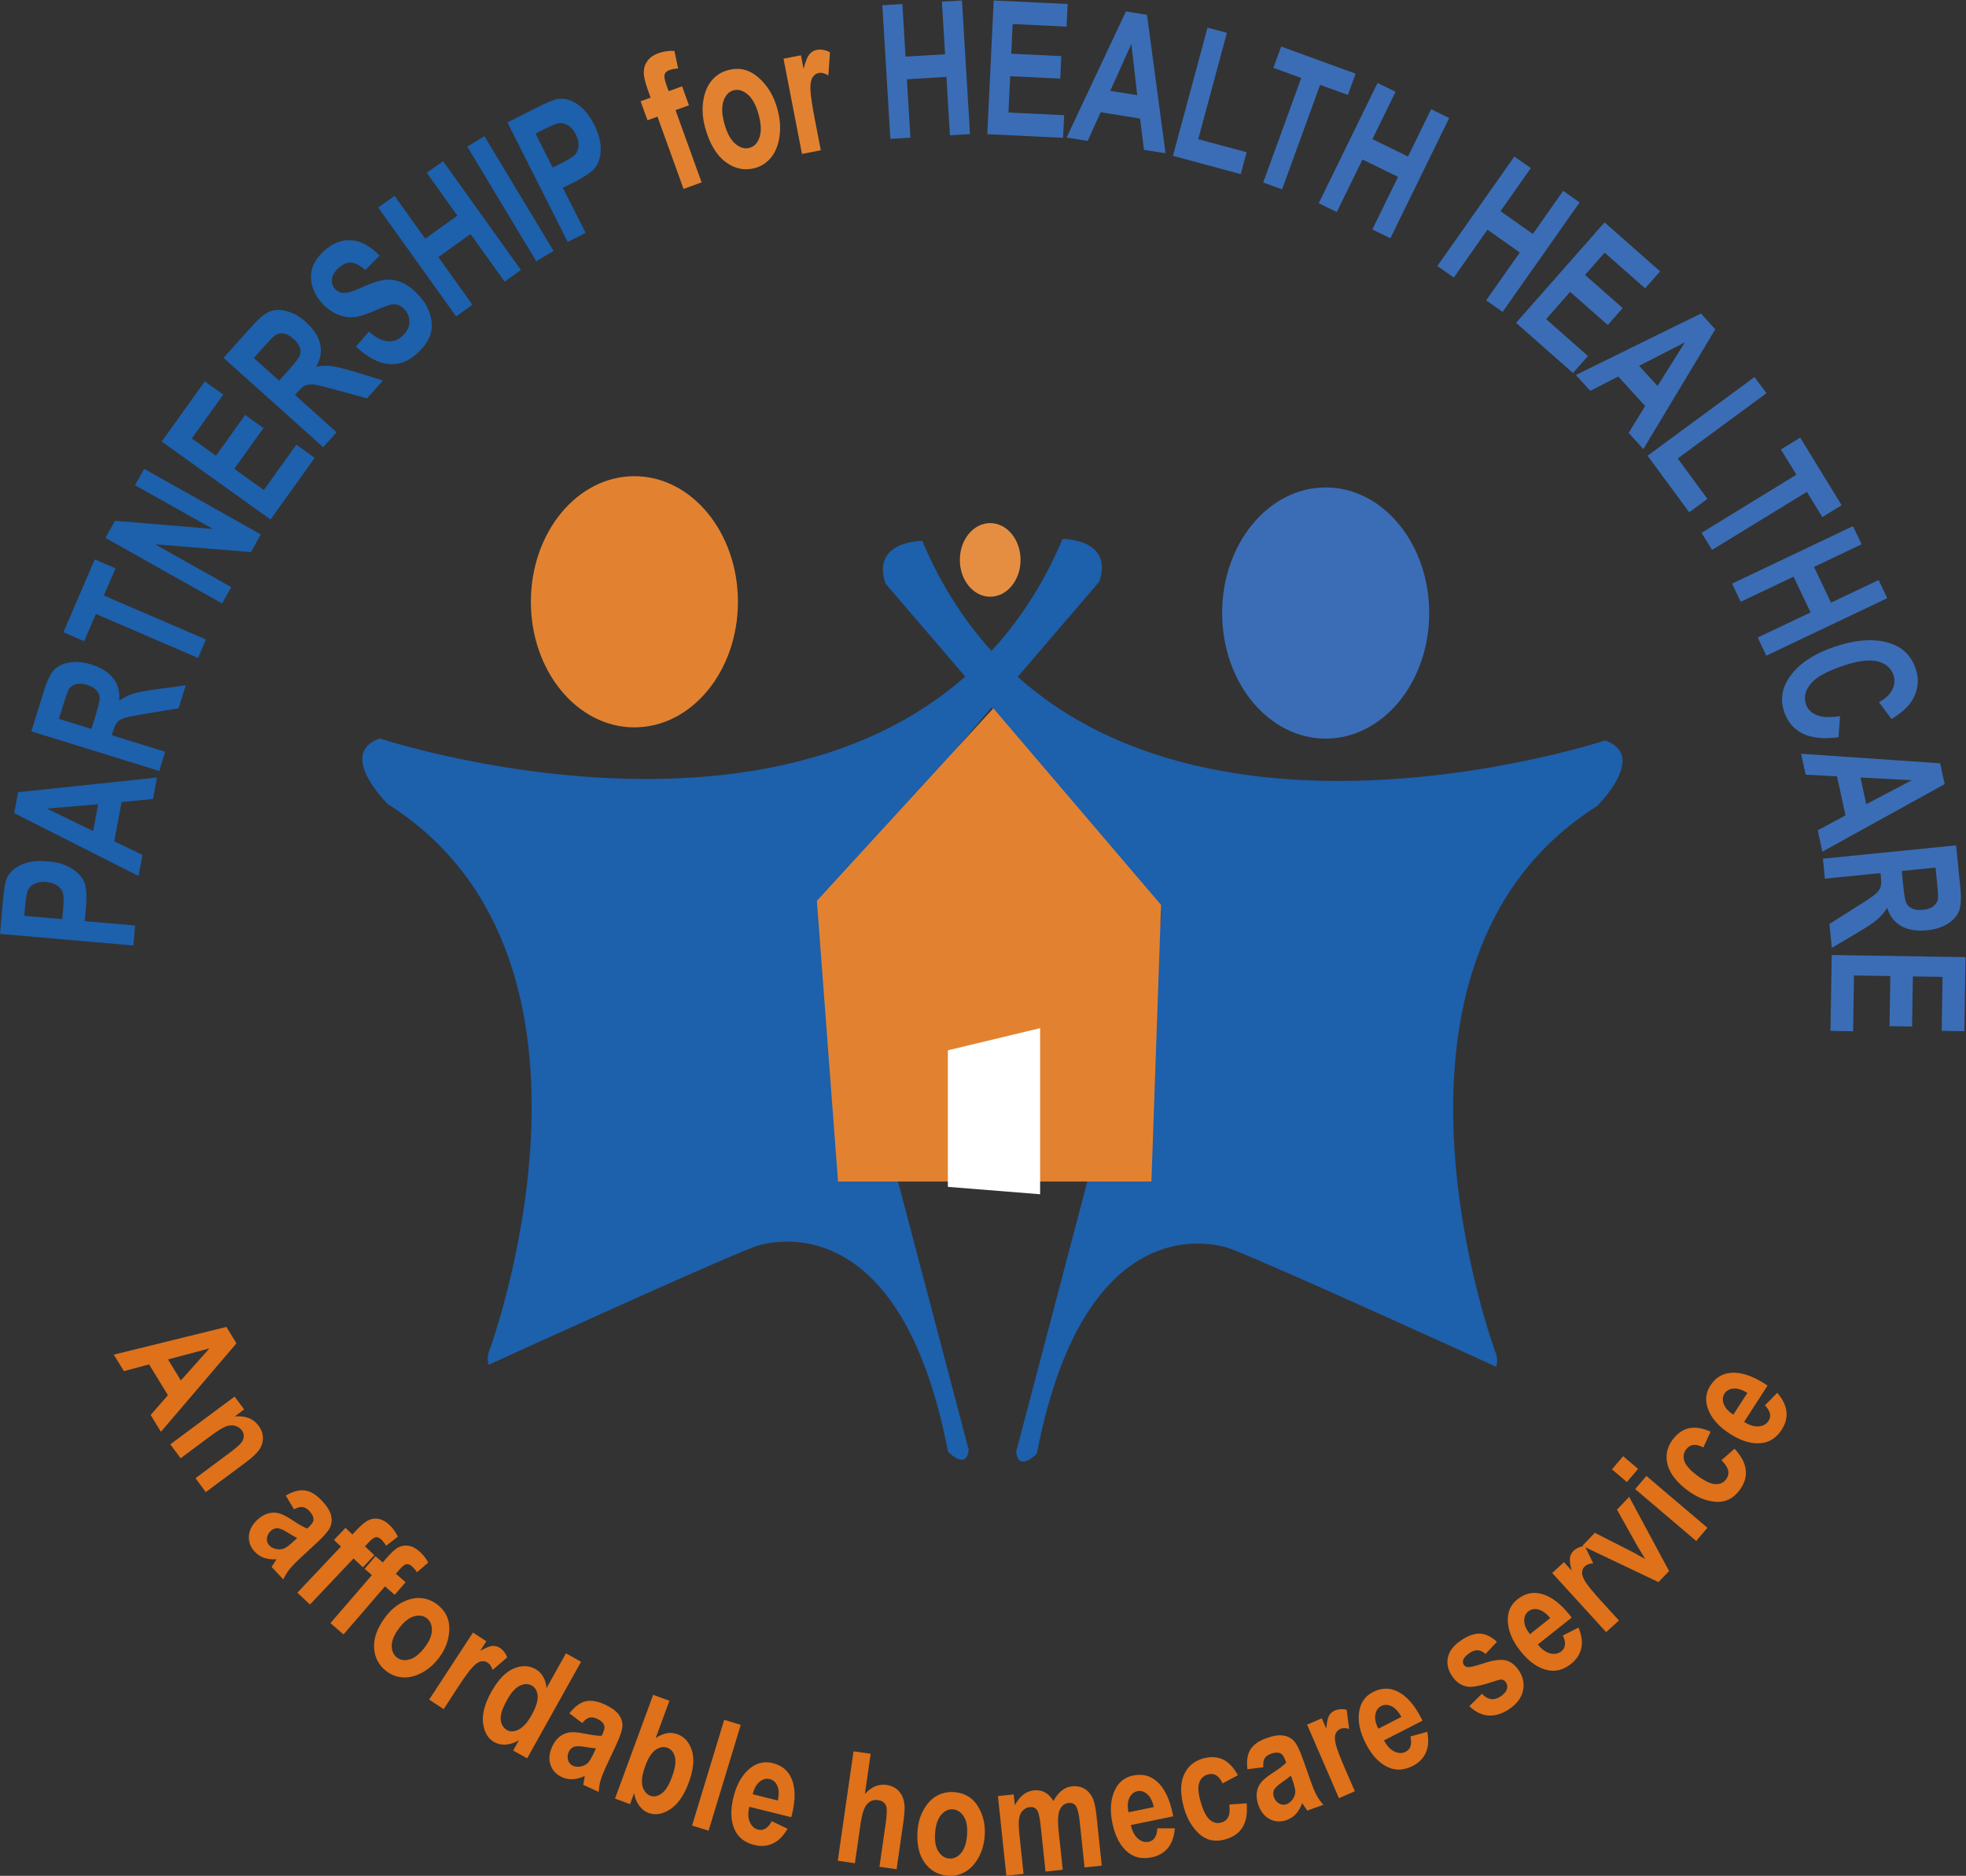 <svg xmlns:inkscape="http://www.inkscape.org/namespaces/inkscape" xmlns:sodipodi="http://sodipodi.sourceforge.net/DTD/sodipodi-0.dtd" xmlns="http://www.w3.org/2000/svg" xmlns:svg="http://www.w3.org/2000/svg" id="svg2" width="466.213" height="444.733" viewBox="0 0 466.213 444.733" sodipodi:docname="Part4Health logo (3).eps"><rect x="0" y="0" width="466.213" height="444.733" fill="#333333" stroke="none"/><defs id="defs6"></defs><g id="g8" inkscape:groupmode="layer" inkscape:label="ink_ext_XXXXXX" transform="matrix(1.333,0,0,-1.333,0,444.733)"><g id="g10" transform="scale(0.1)"><path d="m 1575.25,2298.32 c 0,0 474.72,-551.88 489.2,-579.69 14.49,-27.83 -105.72,-456.12 -105.72,-456.12 L 2661.5,927.738 c 0,0 -259.85,696.982 179.34,974.742 0,0 92.31,90.15 14.39,116.95 0,0 -933.51,-309.78 -1214.58,354.92 0,0 -91.14,0.56 -65.4,-76.03" style="fill:#1d60ac;fill-opacity:1;fill-rule:nonzero;stroke:none" id="path12"></path><path d="m 1807.69,754.309 138.8,526.671 692.52,-328.25 c 0,0 32.22,-16.23 22.6,-47.261 0,0 -393.25,179.611 -472.38,209.791 0,0 -255.23,101.09 -344.72,-364.459 0,0 -32.91,-33.942 -36.82,3.508" style="fill:#1d60ac;fill-opacity:1;fill-rule:nonzero;stroke:none" id="path14"></path><path d="m 1312.75,2266.03 c 0,-123.38 -82.45,-223.38 -184.18,-223.38 -101.73,0 -184.156,100 -184.156,223.38 0,123.33 82.426,223.35 184.156,223.35 101.73,0 184.18,-100.02 184.18,-223.35" style="fill:#e28230;fill-opacity:1;fill-rule:nonzero;stroke:none" id="path16"></path><path d="m 2542.52,2246.05 c 0,-123.36 -82.44,-223.39 -184.2,-223.39 -101.71,0 -184.17,100.03 -184.17,223.39 0,123.33 82.46,223.35 184.17,223.35 101.76,0 184.2,-100.02 184.2,-223.35" style="fill:#3a6db6;fill-opacity:1;fill-rule:nonzero;stroke:none" id="path18"></path><path d="m 1955.67,2301.82 c 0,0 -474.67,-551.89 -489.15,-579.7 -14.48,-27.82 105.72,-456.11 105.72,-456.11 L 869.473,931.262 c 0,0 259.837,696.958 -179.325,974.718 0,0 -92.367,90.18 -14.375,116.97 0,0 933.467,-309.8 1214.547,354.92 0,0 91.16,0.55 65.35,-76.05" style="fill:#1d60ac;fill-opacity:1;fill-rule:nonzero;stroke:none" id="path20"></path><path d="M 1723.3,757.84 1584.49,1284.47 891.945,956.219 c 0,0 -32.207,-16.199 -22.57,-47.258 0,0 393.235,179.649 472.365,209.789 0,0 255.25,101.12 344.73,-364.441 0,0 32.9,-33.95 36.83,3.531" style="fill:#1d60ac;fill-opacity:1;fill-rule:nonzero;stroke:none" id="path22"></path><path d="m 1815.55,2340.47 c 0,-36.17 -24.19,-65.46 -54,-65.46 -29.83,0 -54,29.29 -54,65.46 0,36.19 24.17,65.49 54,65.49 29.81,0 54,-29.3 54,-65.49" style="fill:#e58e42;fill-opacity:1;fill-rule:nonzero;stroke:none" id="path24"></path><path d="m 1490.84,1234.87 -37.63,499.26 313.92,342.44 298.4,-349.75 -17.21,-491.95 h -557.48" style="fill:#e28230;fill-opacity:1;fill-rule:nonzero;stroke:none" id="path26"></path><path d="m 1686.22,1225.41 v 242.88 l 164.13,39.4 v -295.41" style="fill:#ffffff;fill-opacity:1;fill-rule:nonzero;stroke:none" id="path28"></path><path d="m 43.242,1707.44 67.453,-5.87 1.754,19.73 c 1.172,13.27 0.903,22.38 -0.73,27.33 -1.629,4.96 -5.008,9.18 -10.078,12.72 -5.11,3.51 -11.543,5.6 -19.336,6.26 -7.879,0.67 -14.668,-0.3 -20.359,-2.96 -5.684,-2.68 -9.621,-6.24 -11.855,-10.72 -2.238,-4.46 -4.035,-14.16 -5.344,-29.11 z M 237.219,1654.65 0,1675.35 l 5.012,57.36 c 1.863,21.37 4.199,35.25 7.066,41.62 4.582,10.17 13.137,18.13 25.727,23.92 12.578,5.78 28.27,7.84 47.145,6.2 17.18,-1.52 31.313,-5.72 42.367,-12.61 11.102,-6.9 18.582,-14.95 22.5,-24.18 3.907,-9.24 4.93,-24.62 3.055,-46.22 l -2.012,-23.38 89.473,-7.81 -3.113,-35.6" style="fill:#1d60ac;fill-opacity:1;fill-rule:nonzero;stroke:none" id="path30"></path><path d="m 174.617,1905.99 -91.344,-7.81 82.372,-39.9 z m 104.746,47.45 -7.195,-38.19 -55.82,-5.32 -13.114,-69.85 50.282,-24.36 -7.024,-37.43 -221.277,111.78 6.973,37.34 247.175,26.03" style="fill:#1d60ac;fill-opacity:1;fill-rule:nonzero;stroke:none" id="path32"></path><path d="m 162.57,2039.88 7.871,25.4 c 4.801,15.52 7.118,25.62 6.922,30.31 -0.222,4.72 -2.168,9.07 -5.91,13.15 -3.738,4.03 -9.375,7.21 -16.93,9.52 -7.238,2.27 -13.449,2.74 -18.656,1.46 -5.222,-1.26 -9.344,-3.89 -12.422,-7.9 -2.097,-2.84 -5.523,-11.92 -10.293,-27.27 l -8.308,-26.78 z m 120.692,-74.75 -227.481,70.4 22.324,72.09 c 5.703,18.43 11.828,30.96 18.359,37.58 6.531,6.64 15.644,10.94 27.273,12.91 11.664,1.97 24.543,0.75 38.633,-3.63 17.777,-5.49 30.871,-13.81 39.348,-24.93 8.457,-11.12 11.855,-24.25 10.234,-39.4 8.067,5.56 16.301,9.64 24.66,12.32 8.348,2.68 22.711,5.34 43.082,8.16 l 50.727,6.84 -12.629,-40.85 -57.188,-9.45 c -20.644,-3.39 -33.718,-5.98 -39.207,-7.76 -5.492,-1.82 -9.652,-4.27 -12.433,-7.29 -2.82,-3.03 -5.438,-8.51 -7.918,-16.42 l -2.188,-7.04 94.981,-29.4 -10.578,-34.13" style="fill:#1d60ac;fill-opacity:1;fill-rule:nonzero;stroke:none" id="path34"></path><path d="m 352.363,2166.15 -181.738,78.19 -20.84,-48.44 -37.004,15.92 55.754,129.55 37.031,-15.92 -20.828,-48.28 181.739,-78.21 -14.114,-32.81" style="fill:#1d60ac;fill-opacity:1;fill-rule:nonzero;stroke:none" id="path36"></path><path d="m 395.039,2263.04 -207.578,116.66 17.078,30.38 174.211,-14.57 -138.641,77.9 16.375,29.08 207.539,-116.64 -17.625,-31.42 -170.382,13.78 135.402,-76.09 -16.379,-29.08" style="fill:#1d60ac;fill-opacity:1;fill-rule:nonzero;stroke:none" id="path38"></path><path d="m 481.262,2412.3 -193.567,138.69 76.692,107.08 32.754,-23.48 -55.891,-78.02 42.902,-30.74 51.942,72.52 32.617,-23.38 -51.934,-72.5 52.547,-37.68 57.793,80.69 32.746,-23.44 -78.601,-109.74" style="fill:#1d60ac;fill-opacity:1;fill-rule:nonzero;stroke:none" id="path40"></path><path d="m 496.543,2659.25 17.676,19.77 c 10.859,12.09 17.207,20.32 18.976,24.66 1.817,4.34 1.817,9.14 0.118,14.37 -1.7,5.25 -5.493,10.51 -11.368,15.78 -5.636,5.05 -11.125,8.07 -16.379,9.12 -5.273,1.02 -10.097,0.32 -14.57,-2 -3.105,-1.71 -10.008,-8.52 -20.742,-20.49 l -18.731,-20.86 z m 78.398,-118.33 -177.273,158.94 50.398,56.18 c 12.864,14.37 23.645,23.19 32.364,26.51 8.722,3.28 18.781,3.41 30.168,0.3 11.394,-3.09 22.597,-9.58 33.601,-19.38 13.836,-12.43 22.293,-25.47 25.344,-39.09 3.027,-13.65 0.645,-27.03 -7.18,-40.11 9.668,1.66 18.797,1.97 27.547,0.9 8.703,-1.07 22.895,-4.61 42.512,-10.57 l 49.004,-14.96 -28.543,-31.86 -55.871,15.3 c -20.188,5.54 -33.145,8.67 -38.899,9.33 -5.75,0.62 -10.515,0.16 -14.351,-1.45 -3.789,-1.56 -8.496,-5.45 -14.043,-11.58 l -4.903,-5.5 74.012,-66.37 -23.887,-26.59" style="fill:#1d60ac;fill-opacity:1;fill-rule:nonzero;stroke:none" id="path42"></path><path d="m 633.152,2719.89 23.039,26.71 c 23.223,-20.01 42.989,-22.72 59.27,-8.15 8.055,7.22 12.332,15.23 12.793,23.98 0.476,8.78 -2.348,16.59 -8.527,23.45 -3.582,4.03 -7.45,6.71 -11.602,8.12 -4.141,1.37 -8.652,1.49 -13.613,0.35 -4.922,-1.16 -15.633,-5.26 -32.157,-12.37 -14.726,-6.39 -26.73,-9.75 -35.976,-10.03 -9.262,-0.29 -18.664,1.75 -28.254,6.14 -9.57,4.46 -18.074,10.8 -25.527,19.11 -8.672,9.69 -14.453,20.16 -17.403,31.5 -2.929,11.29 -2.644,22.09 0.86,32.33 3.496,10.25 10.41,20.03 20.769,29.29 15.52,13.93 31.821,20.14 48.84,18.7 17.024,-1.47 33.527,-10.6 49.539,-27.39 l -25.34,-25.52 c -9.687,8.46 -18.191,12.87 -25.461,13.16 -7.285,0.3 -14.519,-2.73 -21.714,-9.22 -7.161,-6.42 -11.243,-13.02 -12.141,-19.79 -0.93,-6.79 0.773,-12.61 5.195,-17.54 4.278,-4.82 9.668,-7.31 16.184,-7.43 6.453,-0.12 17.82,3.51 34.07,10.89 17.227,7.76 30.93,11.95 41.133,12.59 10.207,0.63 20.215,-1.36 30.078,-6.01 9.805,-4.61 19.531,-12.28 29.055,-22.92 13.797,-15.39 21.082,-32.2 21.851,-50.4 0.785,-18.2 -7.976,-35.49 -26.316,-51.94 -32.41,-29.02 -68.645,-24.89 -108.645,12.39" style="fill:#1d60ac;fill-opacity:1;fill-rule:nonzero;stroke:none" id="path44"></path><path d="m 811.367,2773.57 -138.562,193.65 29.05,20.8 54.563,-76.22 57.227,40.99 -54.504,76.2 29.043,20.79 138.562,-193.63 -29.051,-20.79 -60.586,84.67 -57.285,-41 60.586,-84.67 -29.043,-20.79" style="fill:#1d60ac;fill-opacity:1;fill-rule:nonzero;stroke:none" id="path46"></path><path d="m 954.082,2871.63 -122.852,203.94 30.618,18.44 122.859,-203.96 -30.625,-18.42" style="fill:#1d60ac;fill-opacity:1;fill-rule:nonzero;stroke:none" id="path48"></path><path d="m 952.695,3098.72 30.508,-60.47 17.737,8.92 c 11.87,6.03 19.49,11.03 22.84,15.03 3.35,3.98 5.15,9.06 5.49,15.28 0.29,6.15 -1.32,12.73 -4.84,19.7 -3.55,7.09 -7.99,12.34 -13.24,15.74 -5.25,3.44 -10.4,4.93 -15.35,4.48 -4.981,-0.45 -14.16,-4.06 -27.578,-10.82 z m 57.245,-192.71 -107.284,212.56 51.399,25.94 c 19.168,9.68 32.207,14.97 39.09,15.93 11.105,1.49 22.375,-1.62 33.885,-9.29 11.54,-7.64 21.57,-19.89 30.12,-36.84 7.75,-15.37 11.61,-29.6 11.59,-42.61 -0.02,-13.09 -2.94,-23.7 -8.72,-31.89 -5.78,-8.21 -18.34,-17.18 -37.68,-26.94 l -20.96,-10.57 40.47,-80.2 -31.91,-16.09" style="fill:#1d60ac;fill-opacity:1;fill-rule:nonzero;stroke:none" id="path50"></path><path d="m 1139.65,3156.2 17.78,6.41 -4.37,12.24 c -5.37,14.75 -7.97,25.92 -7.78,33.46 0.15,7.54 2.41,14.23 6.76,20.05 4.32,5.82 10.69,10.25 19,13.26 9.13,3.28 18.7,4.7 28.76,4.18 l 6.58,-31.33 c -5.78,-0.24 -11.03,-1.21 -15.73,-2.9 -4.56,-1.64 -7.32,-4.28 -8.34,-7.86 -0.97,-3.6 0,-9.61 3.05,-17.99 l 4.19,-11.51 23.9,8.62 12.15,-33.76 -23.86,-8.62 46.36,-128.48 -32.08,-11.6 -46.39,128.49 -17.75,-6.42 -12.23,33.76" style="fill:#e28230;fill-opacity:1;fill-rule:nonzero;stroke:none" id="path52"></path><path d="m 1288.75,3116.05 c 4.67,-16.87 11.2,-28.75 19.61,-35.72 8.38,-6.96 16.82,-9.28 25.28,-6.91 8.24,2.28 14.15,8.6 17.59,18.92 3.5,10.32 2.87,23.96 -1.84,40.93 -4.59,16.51 -11.1,28.3 -19.48,35.31 -8.42,7.05 -16.81,9.38 -25.17,7.07 -8.26,-2.34 -14.15,-8.66 -17.69,-18.98 -3.54,-10.35 -2.96,-23.88 1.7,-40.62 m -34.22,-6.98 c -4.55,16.31 -5.72,31.95 -3.57,46.96 2.13,15.02 7.04,27.19 14.67,36.54 7.6,9.31 17.34,15.62 29.22,18.9 19.9,5.55 37.97,1.33 54.1,-12.74 16.18,-13.99 27.45,-32.5 33.81,-55.5 4.82,-17.16 6.13,-33.45 4.04,-48.89 -2.09,-15.43 -6.95,-27.99 -14.67,-37.63 -7.71,-9.58 -17.28,-16 -28.77,-19.19 -18.36,-5.11 -35.81,-1.65 -52.25,10.46 -16.44,12.1 -28.65,32.44 -36.58,61.09" style="fill:#e28230;fill-opacity:1;fill-rule:nonzero;stroke:none" id="path54"></path><path d="m 1460.21,3069.09 -33.49,-6.51 -32.87,169.34 31.03,6.04 4.69,-24.1 c 3.1,12.31 6.43,20.71 9.88,25.27 3.5,4.53 7.98,7.33 13.47,8.41 7.69,1.47 15.56,0.07 23.54,-4.21 l -2.84,-41.08 c -6.46,3.79 -12.15,5.24 -17.08,4.29 -4.64,-0.9 -8.36,-3.58 -11.15,-8.05 -2.82,-4.46 -3.98,-11.79 -3.65,-22 0.39,-10.17 3.16,-28.55 8.31,-55.05 l 10.16,-52.35" style="fill:#e28230;fill-opacity:1;fill-rule:nonzero;stroke:none" id="path56"></path><path d="m 1583.95,3089.3 -14.3,237.7 35.63,2.13 5.66,-93.54 70.31,4.22 -5.61,93.56 35.66,2.11 14.29,-237.66 -35.67,-2.14 -6.28,103.94 -70.3,-4.26 6.27,-103.93 -35.66,-2.13" style="fill:#3a6db6;fill-opacity:1;fill-rule:nonzero;stroke:none" id="path58"></path><path d="m 1756.35,3097.69 11.4,237.83 131.57,-6.29 -1.92,-40.25 -95.89,4.6 -2.54,-52.74 89.08,-4.27 -1.92,-40.05 -89.03,4.25 -3.11,-64.58 99.12,-4.75 -1.95,-40.23 -134.81,6.48" style="fill:#3a6db6;fill-opacity:1;fill-rule:nonzero;stroke:none" id="path60"></path><path d="m 2023.09,3167.09 -10.37,91.12 -37.61,-83.5 z m 50.36,-103.36 -38.38,6.07 -6.92,55.7 -70.17,11.14 -22.95,-50.94 -37.61,5.94 105.58,224.36 37.47,-5.95 32.98,-246.32" style="fill:#3a6db6;fill-opacity:1;fill-rule:nonzero;stroke:none" id="path62"></path><path d="m 2086.66,3059.17 61.47,228.03 34.48,-9.3 -50.96,-189.13 86.09,-23.21 -10.5,-38.9 -120.58,32.51" style="fill:#3a6db6;fill-opacity:1;fill-rule:nonzero;stroke:none" id="path64"></path><path d="m 2247.24,3011.77 67.65,185.89 -49.54,18.03 13.8,37.86 132.47,-48.26 -13.76,-37.84 -49.4,17.99 -67.66,-185.92 -33.56,12.25" style="fill:#3a6db6;fill-opacity:1;fill-rule:nonzero;stroke:none" id="path66"></path><path d="m 2345.98,2974.89 104.66,213.9 32.08,-15.7 -41.2,-84.2 63.27,-30.95 41.19,84.19 32.1,-15.7 -104.64,-213.9 -32.11,15.72 45.76,93.5 -63.28,30.95 -45.71,-93.5 -32.12,15.69" style="fill:#3a6db6;fill-opacity:1;fill-rule:nonzero;stroke:none" id="path68"></path><path d="m 2557.01,2863.2 137,194.74 29.25,-20.57 -53.92,-76.64 57.59,-40.52 53.91,76.64 29.22,-20.58 -136.98,-194.74 -29.25,20.57 59.91,85.15 -57.61,40.53 -59.9,-85.16 -29.22,20.58" style="fill:#3a6db6;fill-opacity:1;fill-rule:nonzero;stroke:none" id="path70"></path><path d="m 2697.08,2762.16 157.41,178.63 98.82,-87.08 -26.65,-30.24 -71.98,63.49 -34.9,-39.6 66.92,-58.97 -26.53,-30.12 -66.95,58.98 -42.72,-48.49 74.45,-65.63 -26.65,-30.19 -101.22,89.22" style="fill:#3a6db6;fill-opacity:1;fill-rule:nonzero;stroke:none" id="path72"></path><path d="m 2948.7,2649.85 48.77,77.63 -81.5,-41.75 z m -25.21,-112.19 -26.17,28.7 29.37,47.81 -47.86,52.51 -49.75,-25.47 -25.64,28.17 222.51,109.32 25.55,-28.04 -128.01,-213" style="fill:#3a6db6;fill-opacity:1;fill-rule:nonzero;stroke:none" id="path74"></path><path d="m 2931.01,2525.81 190.24,139.95 21.2,-28.78 -157.82,-116.06 52.85,-71.85 -32.42,-23.88 -74.05,100.62" style="fill:#3a6db6;fill-opacity:1;fill-rule:nonzero;stroke:none" id="path76"></path><path d="m 3027.02,2388.71 168.7,103.31 -27.52,44.95 34.35,21.05 73.66,-120.27 -34.38,-21.05 -27.45,44.85 -168.71,-103.3 -18.65,30.46" style="fill:#3a6db6;fill-opacity:1;fill-rule:nonzero;stroke:none" id="path78"></path><path d="m 3081.34,2298.3 215.03,102.26 15.36,-32.26 -84.65,-40.28 30.24,-63.57 84.67,40.24 15.33,-32.28 -215.04,-102.24 -15.36,32.26 94.05,44.7 -30.28,63.61 -93.98,-44.7 -15.37,32.26" style="fill:#3a6db6;fill-opacity:1;fill-rule:nonzero;stroke:none" id="path80"></path><path d="m 3273.41,2062.65 -2.79,-37.61 c -26.97,-3.47 -48.3,-1.24 -63.99,6.69 -15.69,7.99 -26.53,20.65 -32.48,38.09 -7.48,21.86 -4.25,42.81 9.65,62.74 16.08,22.95 42.32,40.64 78.7,53.05 38.38,13.13 71.15,15.52 98.29,7.17 23.52,-7.27 39.23,-22.44 47.12,-45.61 6.43,-18.8 4.77,-36.98 -5.05,-54.49 -6.95,-12.46 -19.6,-24.19 -37.95,-35.15 l -22.25,29.9 c 11.5,6.29 19.39,13.75 23.72,22.39 4.31,8.59 5.01,17.23 2.04,25.92 -4.28,12.43 -13.65,20.51 -28.18,24.3 -14.58,3.75 -35.57,1 -62.92,-8.35 -28.37,-9.71 -47.28,-20.41 -56.65,-32.15 -9.37,-11.72 -12,-23.7 -7.83,-35.9 3.07,-8.95 9.51,-15.36 19.4,-19.3 9.83,-3.9 23.56,-4.45 41.17,-1.69" style="fill:#3a6db6;fill-opacity:1;fill-rule:nonzero;stroke:none" id="path82"></path><path d="m 3320.03,1906.03 81.13,42.7 -91.46,4.73 z m -78.08,-84.45 -8.21,37.98 49.37,26.64 -15.12,69.43 -55.77,2.88 -8.09,37.21 247.37,-16.96 8.01,-37.08 -217.56,-120.1" style="fill:#3a6db6;fill-opacity:1;fill-rule:nonzero;stroke:none" id="path84"></path><path d="m 3383.21,1787.24 2.6,-26.44 c 1.65,-16.14 3.46,-26.37 5.45,-30.63 2.03,-4.25 5.53,-7.54 10.54,-9.8 5,-2.26 11.46,-3.01 19.33,-2.18 7.53,0.72 13.46,2.71 17.79,5.91 4.27,3.21 7.04,7.22 8.31,12.1 0.87,3.47 0.48,13.18 -1.13,29.12 l -2.76,27.94 z m -140.29,21.88 236.95,23.7 7.48,-75.08 c 1.95,-19.21 1.18,-33.14 -2.28,-41.8 -3.41,-8.64 -10.11,-16.12 -20.09,-22.48 -9.98,-6.34 -22.27,-10.23 -36.95,-11.68 -18.51,-1.87 -33.86,0.68 -45.98,7.6 -12.13,6.99 -20.38,17.75 -24.75,32.37 -5.31,-8.26 -11.27,-15.26 -17.93,-20.96 -6.66,-5.71 -18.85,-13.79 -36.5,-24.27 l -44.1,-26.1 -4.24,42.54 48.99,31 c 17.72,11.14 28.73,18.61 33.08,22.41 4.37,3.81 7.23,7.66 8.64,11.56 1.41,3.89 1.7,9.96 0.87,18.2 l -0.72,7.33 -98.91,-9.9 -3.56,35.56" style="fill:#3a6db6;fill-opacity:1;fill-rule:nonzero;stroke:none" id="path86"></path><path d="m 3258.57,1637.82 238.06,-3.87 -2.14,-131.71 -40.27,0.68 1.55,95.97 -52.76,0.86 -1.47,-89.2 -40.11,0.66 1.45,89.17 -64.64,1.07 -1.63,-99.23 -40.22,0.64 2.18,134.96" style="fill:#3a6db6;fill-opacity:1;fill-rule:nonzero;stroke:none" id="path88"></path><path d="m 321.73,881.102 50.77,56.949 -73.613,-19.539 z m -35.421,-91.34 -18.274,29.918 30.703,35.199 -33.445,54.73 -44.91,-11.918 -17.934,29.329 200.383,49.312 17.863,-29.242 -134.386,-157.328" style="fill:#de711a;fill-opacity:1;fill-rule:nonzero;stroke:none" id="path90"></path><path d="m 366.086,682.512 -18.344,24.726 58.418,43.434 c 11.711,8.699 19.145,14.937 22.348,18.789 3.222,3.789 4.922,7.75 5.105,11.801 0.196,4.109 -0.898,7.738 -3.242,10.949 -3.113,4.141 -7.246,6.891 -12.402,8.238 -5.196,1.36 -10.684,0.91 -16.414,-1.25 -5.754,-2.168 -15.227,-8.14 -28.379,-17.937 l -51.836,-38.532 -18.371,24.731 114.375,84.969 17.004,-22.848 -16.711,-12.441 c 9.511,0.757 17.785,-0.231 24.773,-2.911 7.016,-2.691 12.824,-7.179 17.445,-13.371 5.34,-7.187 7.958,-14.699 7.872,-22.449 -0.051,-7.738 -2.383,-14.75 -6.907,-21.078 -4.511,-6.293 -12.382,-13.602 -23.582,-21.961 l -71.152,-52.859" style="fill:#de711a;fill-opacity:1;fill-rule:nonzero;stroke:none" id="path92"></path><path d="m 528.691,600.922 c -3.836,1.719 -9.367,4.867 -16.562,9.437 -8.359,5.223 -14.668,7.879 -18.895,7.922 -4.23,0 -8.117,-1.601 -11.64,-4.929 -3.985,-3.77 -6.242,-8.071 -6.731,-12.973 -0.508,-4.93 0.93,-9.16 4.278,-12.731 2.968,-3.179 7.05,-5.296 12.148,-6.339 5.109,-1.071 9.719,-0.75 13.848,0.882 4.16,1.598 10.144,6.141 18.066,13.59 z m -5.683,50.957 -14.551,24.531 c 12.813,7.41 24.152,10.422 34.113,9.059 9.93,-1.36 19.813,-7.36 29.801,-17.969 8.899,-9.43 14.34,-17.93 16.367,-25.41 2.004,-7.531 1.684,-14.481 -0.918,-20.961 -2.593,-6.438 -9.929,-15.379 -22.097,-26.777 l -32.317,-29.954 c -8.98,-8.449 -15.379,-15.097 -19.09,-19.988 -3.742,-4.808 -7.199,-10.57 -10.339,-17.121 l -20.801,22.152 8.648,13.528 c -8.164,-0.438 -15.445,0.41 -21.863,2.601 -6.465,2.211 -11.953,5.782 -16.57,10.711 -7.727,8.231 -11.25,17.559 -10.586,28.059 0.652,10.492 5.613,20.09 14.89,28.808 5.852,5.512 12.024,9.262 18.391,11.223 6.387,1.949 12.703,2.231 18.941,0.801 6.293,-1.434 14.438,-5.473 24.485,-12.121 12.148,-8.121 21.191,-13.211 27.121,-15.352 5.777,5.442 9.168,9.403 10.191,11.903 1.078,2.507 1.117,5.367 0.246,8.628 -0.886,3.25 -3.183,6.852 -6.902,10.782 -3.781,4.008 -7.648,6.316 -11.633,6.929 -3.984,0.579 -9.16,-0.781 -15.527,-4.062" style="fill:#de711a;fill-opacity:1;fill-rule:nonzero;stroke:none" id="path94"></path><path d="m 614.543,618.961 12.391,-11.731 7.336,7.801 c 8.945,9.418 16.277,15.418 22.058,17.918 5.789,2.582 11.777,3.172 18.047,1.801 6.25,-1.359 12.266,-4.762 18.105,-10.301 6.368,-6 11.465,-12.988 15.352,-21.109 l -20.898,-16.25 c -2.649,4.422 -5.614,8.23 -8.887,11.351 -3.152,2.981 -6.317,4.239 -9.481,3.758 -3.156,-0.488 -7.289,-3.398 -12.336,-8.769 l -6.953,-7.36 16.668,-15.742 -20.347,-21.519 -16.672,15.711 -77.539,-81.981 -22.344,21.133 77.5,82.008 -12.371,11.711 20.371,21.57" style="fill:#de711a;fill-opacity:1;fill-rule:nonzero;stroke:none" id="path96"></path><path d="m 667.988,568.531 12.93,-11.172 6.992,8.141 c 8.508,9.84 15.547,16.129 21.203,18.922 5.672,2.816 11.641,3.687 17.957,2.617 6.309,-1.09 12.493,-4.25 18.555,-9.469 6.602,-5.691 12.031,-12.48 16.25,-20.41 l -20.137,-17.199 c -2.793,4.328 -5.925,7.969 -9.375,10.937 -3.3,2.864 -6.504,3.961 -9.621,3.332 -3.101,-0.64 -7.097,-3.718 -11.902,-9.308 l -6.61,-7.684 17.34,-14.957 -19.375,-22.449 -17.351,14.988 -73.75,-85.441 -23.274,20.121 73.75,85.41 -12.937,11.172 19.355,22.449" style="fill:#de711a;fill-opacity:1;fill-rule:nonzero;stroke:none" id="path98"></path><path d="m 709.961,440.469 c -8.738,-11.52 -13.066,-21.969 -13.066,-31.199 0.05,-9.329 3.214,-16.372 9.531,-21.161 6.164,-4.64 13.722,-5.66 22.578,-3.097 8.926,2.636 17.734,9.777 26.531,21.34 8.528,11.32 12.832,21.628 12.832,30.957 0,9.32 -3.113,16.32 -9.375,21.082 -6.179,4.66 -13.738,5.679 -22.644,3.109 -8.938,-2.578 -17.735,-9.621 -26.387,-21.031 m -23.867,20.543 c 8.418,11.179 18.281,19.629 29.609,25.488 11.309,5.832 22.246,8.332 32.793,7.551 10.535,-0.781 20.254,-4.52 29.102,-11.223 14.863,-11.226 22.148,-25.937 21.765,-44.156 -0.418,-18.18 -6.531,-35.133 -18.406,-50.871 -8.879,-11.711 -19.121,-20.653 -30.644,-26.672 -11.59,-6.129 -22.754,-8.797 -33.543,-8.168 -10.782,0.68 -20.461,4.32 -29.055,10.789 -13.75,10.34 -21.152,24.289 -22.227,41.742 -1.074,17.43 5.801,35.938 20.606,55.52" style="fill:#de711a;fill-opacity:1;fill-rule:nonzero;stroke:none" id="path100"></path><path d="m 789.258,296.551 -25.801,16.859 77.93,119.328 23.879,-15.597 -11.106,-17 c 9.285,5.289 16.406,8.16 21.336,8.699 5.012,0.48 9.574,-0.641 13.801,-3.41 5.871,-3.84 10.207,-9.469 12.969,-16.961 l -25.996,-22.25 c -1.985,6.179 -4.911,10.551 -8.7,12.98 -3.586,2.379 -7.57,3.063 -12.043,2.18 -4.441,-0.867 -9.55,-4.41 -15.254,-10.641 -5.789,-6.168 -14.726,-18.597 -26.96,-37.258 l -24.055,-36.929" style="fill:#de711a;fill-opacity:1;fill-rule:nonzero;stroke:none" id="path102"></path><path d="m 902.578,313.801 c -6.289,-11.27 -10.027,-20.231 -11.219,-26.77 -1.191,-6.601 -0.8,-12.293 1.192,-17 1.941,-4.761 5.144,-8.359 9.566,-10.832 5.863,-3.258 12.754,-2.949 20.696,1.063 7.89,4.039 15.507,12.437 22.695,25.41 8.019,14.34 11.66,25.848 10.976,34.5 -0.671,8.648 -4.296,14.816 -10.789,18.457 -6.222,3.402 -13.195,3.301 -20.976,-0.488 -7.774,-3.743 -15.168,-11.903 -22.141,-24.34 M 937.781,209 l -24.898,13.898 10.203,18.321 c -8.047,-4.77 -15.82,-7.379 -23.398,-7.821 -7.579,-0.386 -14.336,1.024 -20.204,4.321 -11.332,6.32 -18.031,17.519 -20.07,33.621 -2.043,16.051 2.793,34.672 14.617,55.781 11.875,21.27 24.922,35.117 39.211,41.34 14.258,6.219 27.403,6 39.406,-0.68 5.653,-3.16 10.106,-7.582 13.426,-13.211 3.328,-5.64 5.379,-12.488 6.25,-20.55 l 34.496,61.75 26.86,-15.02 L 937.781,209" style="fill:#de711a;fill-opacity:1;fill-rule:nonzero;stroke:none" id="path104"></path><path d="m 1060.22,226.789 c -4.23,0.152 -10.55,1.012 -18.95,2.481 -9.68,1.652 -16.52,1.691 -20.44,0.14 -3.95,-1.512 -6.91,-4.519 -8.96,-8.89 -2.28,-5 -2.7,-9.86 -1.3,-14.571 1.4,-4.769 4.29,-8.121 8.74,-10.16 3.97,-1.789 8.52,-2.23 13.6,-1.309 5.16,1.02 9.33,3.008 12.56,6.071 3.2,3.058 7.06,9.519 11.61,19.379 z m -24.5,45.031 -22.78,17.211 c 9.08,11.707 18.47,18.797 28.18,21.27 9.69,2.48 21.16,0.679 34.39,-5.34 11.79,-5.441 20.02,-11.223 24.74,-17.441 4.66,-6.168 7.05,-12.731 7.09,-19.731 0,-6.937 -3.42,-17.969 -10.35,-33.09 l -18.66,-39.929 c -5.15,-11.219 -8.51,-19.821 -10.15,-25.75 -1.62,-5.879 -2.64,-12.481 -3.04,-19.77 l -27.64,12.68 2.86,15.789 c -7.4,-3.5 -14.44,-5.449 -21.2,-5.828 -6.81,-0.391 -13.26,0.82 -19.394,3.64 -10.262,4.707 -17.071,12.051 -20.418,22.008 -3.391,9.91 -2.364,20.699 2.937,32.262 3.352,7.34 7.598,13.121 12.754,17.347 5.201,4.231 10.951,6.84 17.291,7.911 6.34,1.031 15.42,0.39 27.24,-1.989 14.31,-2.91 24.58,-4.23 30.89,-3.98 3.28,7.242 4.96,12.14 4.96,14.91 0,2.672 -1.02,5.34 -3.06,8.02 -2.02,2.718 -5.48,5.152 -10.45,7.441 -5,2.281 -9.48,2.961 -13.41,1.988 -3.86,-0.98 -8.16,-4.179 -12.78,-9.629" style="fill:#de711a;fill-opacity:1;fill-rule:nonzero;stroke:none" id="path106"></path><path d="m 1148.4,196.609 c -4.23,-11.55 -6.39,-20.687 -6.47,-27.589 -0.04,-6.899 1.34,-12.579 4.2,-17.2 2.8,-4.711 6.44,-7.82 10.86,-9.422 6.36,-2.328 13,-0.976 19.97,4.032 6.98,5.05 13.09,14.82 18.41,29.3 5.6,15.25 7.43,27.11 5.35,35.508 -2.04,8.5 -6.58,13.992 -13.55,16.563 -6.68,2.437 -13.59,1.269 -20.66,-3.59 -7.09,-4.859 -13.11,-14.09 -18.11,-27.602 m -54.33,-59.218 67.92,184.578 28.9,-10.598 -24.42,-66.359 c 6.7,4.558 13.26,7.429 19.72,8.597 6.42,1.161 12.64,0.633 18.75,-1.609 12.81,-4.711 21.51,-14.57 26.05,-29.488 4.57,-14.961 2.66,-33.813 -5.72,-56.653 -8.36,-22.679 -19.3,-38.48 -32.86,-47.371 -13.6,-8.937 -26.5,-11.117 -38.75,-6.597 -6.26,2.3 -11.69,6.507 -16.3,12.621 -4.66,6.179 -7.74,13.66 -9.27,22.648 l -7.24,-19.629 -26.78,9.86" style="fill:#de711a;fill-opacity:1;fill-rule:nonzero;stroke:none" id="path108"></path><path d="m 1231.13,89.34 57.22,188.172 29.45,-8.942 -57.22,-188.218 -29.45,8.988" style="fill:#de711a;fill-opacity:1;fill-rule:nonzero;stroke:none" id="path110"></path><path d="m 1383.66,133.988 c 2.46,10.883 2.17,19.582 -0.79,26.094 -2.93,6.508 -7.44,10.547 -13.36,12 -6.33,1.547 -12.29,0.047 -18.03,-4.562 -5.83,-4.668 -9.97,-12.098 -12.42,-22.399 z m -10.76,-36.726 28.09,-13.453 c -7.4,-12.93 -16.17,-21.668 -26.18,-26.34 -10.07,-4.668 -21.1,-5.488 -33.09,-2.481 -16.62,4.082 -28.14,12.922 -34.4,26.434 -7.47,15.637 -8.27,35.277 -2.46,58.738 5.77,23.129 15.72,40.332 29.97,51.551 12.03,9.469 25.35,12.437 39.82,8.84 16.13,-4.031 27.25,-13.192 33.44,-27.403 7.09,-16.378 7.32,-37.937 0.67,-64.707 l -1.2,-4.132 -74.59,18.511 c -2.58,-11.039 -2.22,-20.121 0.99,-27.308 3.21,-7.191 8.16,-11.613 14.84,-13.262 9.58,-2.379 17.64,2.629 24.1,15.012" style="fill:#de711a;fill-opacity:1;fill-rule:nonzero;stroke:none" id="path112"></path><path d="m 1548.91,217.172 -10.31,-71.473 c 5.85,6.41 11.98,10.891 18.3,13.563 6.35,2.668 12.96,3.488 19.84,2.519 9.11,-1.312 16.44,-4.859 21.9,-10.64 5.43,-5.731 8.82,-13.313 10.22,-22.59 0.96,-6.903 0.33,-18.172 -1.93,-33.961 l -11.89,-82.789 -30.49,4.371 10.7,74.629 c 2.51,17.25 2.95,28.23 1.39,32.89 -2.21,6.309 -7.02,9.957 -14.35,11.028 -7.83,1.121 -14.36,-1.168 -19.63,-6.899 -5.25,-5.73 -9.1,-17.25 -11.61,-34.59 l -10.18,-70.789 -30.49,4.418 28.04,194.68 30.49,-4.367" style="fill:#de711a;fill-opacity:1;fill-rule:nonzero;stroke:none" id="path114"></path><path d="m 1663.58,76.762 c -1.11,-14.383 0.8,-25.512 5.83,-33.34 5.01,-7.812 11.47,-12.043 19.39,-12.621 7.7,-0.59 14.63,2.519 20.7,9.508 6.1,7.012 9.72,17.742 10.85,32.223 1.13,14.188 -0.82,25.168 -5.83,33.039 -5.02,7.821 -11.43,12.121 -19.26,12.731 -7.7,0.629 -14.61,-2.571 -20.8,-9.571 -6.11,-7 -9.73,-17.64 -10.88,-31.968 m -31.19,4.52 c 1.12,13.938 4.87,26.418 11.27,37.399 6.4,10.992 14.24,19.05 23.57,24 9.27,5.082 19.49,7.101 30.56,6.218 18.59,-1.449 32.65,-9.949 42.07,-25.5 9.5,-15.546 13.46,-33.129 11.88,-52.757 -1.17,-14.68 -4.98,-27.699 -11.46,-39.02 -6.44,-11.34 -14.4,-19.652 -23.86,-24.871 -9.48,-5.25 -19.58,-7.441 -30.27,-6.559 -17.19,1.359 -30.92,9.078 -41.23,23.199 -10.29,14.109 -14.47,33.449 -12.53,57.891" style="fill:#de711a;fill-opacity:1;fill-rule:nonzero;stroke:none" id="path116"></path><path d="m 1775.28,141.91 28.08,2.961 2.05,-19.34 c 4.22,8.117 9.18,14.391 14.77,18.77 5.58,4.41 11.89,6.988 18.86,7.711 7.44,0.828 14.08,-0.383 19.88,-3.543 5.86,-3.16 10.87,-8.309 15.13,-15.5 4.3,8.07 9.24,14.332 14.7,18.66 5.47,4.371 11.51,6.902 18.15,7.633 7.87,0.82 14.86,-0.352 20.93,-3.551 6.13,-3.211 11.04,-8.172 14.72,-14.871 3.75,-6.731 6.33,-17.34 7.87,-31.961 l 9.63,-90.668 -30.64,-3.25 -8.57,81.09 c -1.5,14.187 -3.74,23.41 -6.71,27.84 -2.95,4.468 -7.33,6.308 -13.21,5.73 -6.78,-0.73 -11.93,-4.621 -15.37,-11.57 -3.48,-6.992 -4.18,-20.012 -2.17,-39.11 l 7.24,-68.109 -30.66,-3.203 -8.23,77.73 c -1.63,15.403 -3.5,25.262 -5.66,29.493 -2.84,5.679 -7.57,8.117 -14.31,7.429 -4.49,-0.48 -8.51,-2.422 -11.97,-5.883 -3.48,-3.437 -5.74,-8.16 -6.8,-14.187 -1.08,-5.973 -0.86,-15.93 0.62,-29.832 L 1820.9,3.449 1790.29,0.238 1775.28,141.91" style="fill:#de711a;fill-opacity:1;fill-rule:nonzero;stroke:none" id="path118"></path><path d="m 2052.65,122.332 c -2.5,10.906 -6.51,18.559 -11.98,23.219 -5.45,4.57 -11.22,6.269 -17.22,5.058 -6.37,-1.308 -11.13,-5.3 -14.29,-11.91 -3.25,-6.699 -3.75,-15.25 -1.57,-25.597 z m 6.12,-37.801 h 31.2 c -1.17,-14.859 -5.25,-26.57 -12.35,-35.07 -7.04,-8.512 -16.66,-14.051 -28.73,-16.531 -16.84,-3.441 -30.98,-0.43 -42.44,9 -13.51,10.969 -22.71,28.32 -27.55,51.98 -4.81,23.371 -3.21,43.141 4.81,59.469 6.75,13.742 17.51,22.113 32.11,25.109 16.28,3.313 30.27,-0.09 41.98,-10.34 13.51,-11.668 22.98,-31.046 28.51,-58.109 l 0.73,-4.23 -75.32,-15.45 c 2.45,-11.027 6.68,-19.09 12.68,-24.141 6,-5.149 12.36,-7 19.13,-5.637 9.63,2.039 14.73,10.008 15.24,23.949" style="fill:#de711a;fill-opacity:1;fill-rule:nonzero;stroke:none" id="path120"></path><path d="m 2202.24,179.031 -27.3,-14.621 c -6.23,13.75 -14.97,19.09 -26.34,15.879 -7.3,-2.09 -12.33,-6.801 -15.03,-14.328 -2.75,-7.43 -2.05,-18.551 2.11,-33.332 4.57,-16.367 10.06,-27.258 16.37,-32.75 6.4,-5.488 13.27,-7.18 20.74,-5.047 5.6,1.547 9.63,4.707 12.15,9.566 2.55,4.864 3.21,12.391 2.05,22.551 l 30.8,2.082 c 3.3,-34.73 -9.27,-56.109 -37.8,-64.133 -18.17,-5.098 -33.67,-1.887 -46.4,9.57 -12.73,11.52 -21.86,27.121 -27.4,46.793 -6.58,23.57 -6.66,42.847 -0.15,57.968 6.57,15.102 17.94,24.918 34.09,29.489 13.14,3.64 24.77,3.203 35.01,-1.508 10.19,-4.621 19.24,-14.039 27.1,-28.18" style="fill:#de711a;fill-opacity:1;fill-rule:nonzero;stroke:none" id="path122"></path><path d="m 2296.4,178.25 c -3.12,-2.871 -8.21,-6.66 -15.26,-11.469 -8.06,-5.582 -13.01,-10.34 -14.74,-14.179 -1.72,-3.911 -1.72,-8.114 -0.09,-12.633 1.82,-5.149 4.92,-8.938 9.26,-11.328 4.29,-2.469 8.73,-2.809 13.36,-1.161 4.06,1.508 7.61,4.372 10.6,8.649 3.01,4.269 4.59,8.652 4.74,13.07 0.14,4.473 -1.63,11.75 -5.29,21.961 z m -49.02,15.012 -28.28,-3.641 c -1.75,14.719 0,26.328 5.2,34.879 5.15,8.602 14.58,15.309 28.28,20.262 12.19,4.429 22.15,6.027 29.83,4.91 7.7,-1.113 13.99,-4.18 18.89,-9.141 4.91,-4.902 10.17,-15.211 15.82,-30.89 l 14.68,-41.539 c 4.18,-11.622 7.74,-20.122 10.76,-25.461 2.95,-5.352 6.84,-10.789 11.66,-16.321 l -28.62,-10.25 -9.04,13.309 c -2.77,-7.731 -6.46,-14.039 -11.05,-19.098 -4.54,-5 -10.01,-8.652 -16.38,-10.98 -10.6,-3.789 -20.59,-3.352 -29.98,1.461 -9.34,4.758 -16.19,13.117 -20.52,25.07 -2.72,7.578 -3.69,14.719 -3.01,21.328 0.73,6.649 3.01,12.578 6.82,17.781 3.77,5.149 10.72,11.028 20.82,17.641 12.27,7.867 20.53,14.18 24.83,18.797 -2.72,7.43 -4.98,12.141 -6.85,14.09 -1.9,1.941 -4.52,3.16 -7.85,3.59 -3.32,0.492 -7.56,-0.188 -12.65,-1.989 -5.19,-1.89 -8.84,-4.519 -10.95,-7.968 -2.09,-3.454 -2.91,-8.692 -2.41,-15.84" style="fill:#de711a;fill-opacity:1;fill-rule:nonzero;stroke:none" id="path124"></path><path d="m 2410.22,150.461 -28.27,-12.289 -56.67,130.789 26.17,11.32 8.06,-18.562 c 0.73,10.64 2.21,18.121 4.51,22.59 2.29,4.371 5.79,7.632 10.4,9.621 6.46,2.82 13.56,3.261 21.34,1.461 l 4.28,-33.961 c -6.31,1.75 -11.54,1.75 -15.7,-0.051 -3.88,-1.75 -6.7,-4.688 -8.41,-8.891 -1.75,-4.179 -1.54,-10.398 0.44,-18.609 1.99,-8.207 7.44,-22.488 16.3,-42.988 l 17.55,-40.43" style="fill:#de711a;fill-opacity:1;fill-rule:nonzero;stroke:none" id="path126"></path><path d="m 2493.02,282.711 c -5.32,9.758 -11.25,16.109 -17.76,19.141 -6.53,2.91 -12.51,3.058 -17.94,0.238 -5.79,-2.961 -9.33,-8.059 -10.6,-15.301 -1.33,-7.289 0.46,-15.648 5.35,-25.07 z m 15.98,-34.789 30.08,8.308 c 2.83,-14.57 2.03,-26.96 -2.49,-37.07 -4.5,-10.109 -12.27,-17.98 -23.26,-23.609 -15.28,-7.821 -29.72,-8.75 -43.29,-2.672 -15.94,6.902 -29.44,21.133 -40.47,42.652 -10.88,21.239 -14.67,40.77 -11.3,58.59 2.84,15.039 10.96,26 24.2,32.801 14.8,7.578 29.23,7.957 43.23,1.308 16.12,-7.699 30.45,-23.761 43.03,-48.339 l 1.83,-3.911 -68.44,-35.011 c 5.34,-10.047 11.56,-16.66 18.7,-19.969 7.15,-3.25 13.75,-3.352 19.92,-0.238 8.8,4.519 11.52,13.558 8.26,27.16" style="fill:#de711a;fill-opacity:1;fill-rule:nonzero;stroke:none" id="path128"></path><path d="m 2613.95,301.852 22.34,21.957 c 10.55,-10.93 21.58,-12.528 33.09,-4.809 6.07,4.129 9.86,8.41 11.32,12.77 1.41,4.429 0.84,8.511 -1.68,12.351 -1.77,2.578 -3.8,4.18 -6.11,4.758 -2.4,0.543 -6.05,0 -10.97,-1.699 -24.66,-8.41 -41.55,-12.051 -50.61,-10.789 -11.38,1.558 -20.7,7.828 -28.09,18.898 -7.43,10.981 -9.88,22.102 -7.41,33.43 2.5,11.269 10.32,21.332 23.55,30.222 12.59,8.45 23.84,12.391 33.77,11.899 9.82,-0.531 19.76,-5.391 29.86,-14.57 l -20.39,-21.622 c -8.51,8.063 -17.75,8.743 -27.7,2.094 -6.27,-4.23 -10.12,-8.16 -11.54,-11.711 -1.44,-3.652 -1.18,-6.902 0.75,-9.812 1.75,-2.578 4.43,-3.938 7.99,-4.039 3.67,-0.141 13.03,2.242 28.16,7.14 16.91,5.551 29.88,7.102 38.82,4.809 8.89,-2.328 16.48,-8.258 22.88,-17.777 7.68,-11.422 10.11,-23.473 7.34,-36.153 -2.77,-12.679 -11.08,-23.609 -24.78,-32.789 -12.46,-8.359 -24.72,-12.101 -36.78,-11.23 -12.06,0.929 -23.33,6.461 -33.81,16.672" style="fill:#de711a;fill-opacity:1;fill-rule:nonzero;stroke:none" id="path130"></path><path d="m 2757.8,458.488 c -7.14,8.551 -14.21,13.653 -21.18,15.25 -6.94,1.653 -12.87,0.594 -17.65,-3.246 -5.08,-4.031 -7.54,-9.722 -7.37,-17.062 0.12,-7.43 3.55,-15.348 10.21,-23.559 z m 22.55,-30.949 27.8,14.039 c 5.68,-13.75 7.33,-25.988 4.9,-36.777 -2.43,-10.832 -8.55,-20.071 -18.18,-27.742 -13.44,-10.688 -27.43,-14.379 -41.95,-11.168 -16.97,3.64 -33.01,14.91 -48.08,33.91 -14.84,18.648 -22.34,37.07 -22.58,55.187 -0.15,15.313 5.61,27.641 17.29,36.922 13.03,10.301 27.07,13.582 42.13,9.77 17.3,-4.301 34.54,-17.301 51.67,-38.918 l 2.59,-3.453 -60.19,-47.848 c 7.17,-8.75 14.58,-14.039 22.2,-15.84 7.68,-1.851 14.24,-0.633 19.58,3.649 7.72,6.16 8.67,15.589 2.82,28.269" style="fill:#de711a;fill-opacity:1;fill-rule:nonzero;stroke:none" id="path132"></path><path d="m 2880.06,454.211 -22.74,-20.75 -96.06,105.238 21.03,19.242 13.68,-14.961 c -2.8,10.29 -3.81,17.899 -3.06,22.829 0.75,4.91 2.99,9.062 6.72,12.492 5.2,4.73 11.72,7.5 19.64,8.301 l 15.1,-30.75 c -6.5,-0.391 -11.44,-2.09 -14.76,-5.153 -3.21,-2.859 -4.88,-6.558 -5.16,-11.097 -0.23,-4.543 1.95,-10.372 6.5,-17.461 4.59,-7.102 14.37,-18.903 29.41,-35.371 l 29.7,-32.559" style="fill:#de711a;fill-opacity:1;fill-rule:nonzero;stroke:none" id="path134"></path><path d="m 2950.42,522.398 -135.51,64.5 22.24,23.223 67.69,-34.422 21.98,-12.168 -13.05,21.469 -37.23,66.32 21.72,22.739 71.01,-131.911 -18.85,-19.75" style="fill:#de711a;fill-opacity:1;fill-rule:nonzero;stroke:none" id="path136"></path><path d="m 3017.54,595.59 -108.58,92.269 19.94,23.461 108.58,-92.261 z m -123.3,104.801 -26.58,22.601 19.9,23.43 26.59,-22.57 -19.91,-23.461" style="fill:#de711a;fill-opacity:1;fill-rule:nonzero;stroke:none" id="path138"></path><path d="m 3043.12,790.051 -12.89,-28.18 c -13.25,7.219 -23.45,6.121 -30.56,-3.281 -4.58,-6.07 -5.69,-12.891 -3.31,-20.5 2.33,-7.57 9.64,-16.031 21.88,-25.238 13.51,-10.25 24.47,-15.622 32.87,-16.153 8.38,-0.519 14.9,2.332 19.57,8.5 3.52,4.621 4.77,9.621 3.85,15.012 -0.92,5.391 -4.96,11.758 -12.05,19.141 l 23.3,20.32 c 23.65,-25.621 26.57,-50.262 8.71,-73.883 -11.41,-15.109 -25.62,-21.937 -42.74,-20.48 -17.09,1.441 -33.82,8.312 -50.09,20.632 -19.54,14.739 -31.27,30.09 -35.2,46.028 -3.96,15.992 -0.88,30.672 9.27,44.101 8.22,10.871 17.77,17.539 28.74,20.032 10.99,2.48 23.8,0.468 38.65,-6.051" style="fill:#de711a;fill-opacity:1;fill-rule:nonzero;stroke:none" id="path140"></path><path d="m 3108.54,858.93 c -9.48,5.82 -17.84,8.379 -24.93,7.718 -7.13,-0.707 -12.38,-3.609 -15.69,-8.757 -3.52,-5.461 -4.03,-11.61 -1.53,-18.512 2.51,-7.027 8.27,-13.391 17.18,-19.078 z m 31.25,-22.09 21.85,22.242 c 9.81,-11.211 15.26,-22.332 16.43,-33.312 1.11,-11.04 -1.65,-21.731 -8.36,-32.129 -9.34,-14.411 -21.38,-22.391 -36.14,-23.95 -17.28,-2 -36.06,3.571 -56.42,16.7 -20.01,12.941 -33.04,27.968 -39.05,45.078 -5.05,14.453 -3.56,27.992 4.59,40.519 9,13.934 21.25,21.524 36.74,22.723 17.74,1.43 38.25,-5.352 61.42,-20.301 l 3.55,-2.469 -41.71,-64.601 c 9.6,-5.988 18.29,-8.602 26.16,-7.91 7.82,0.75 13.6,3.98 17.34,9.75 5.34,8.308 3.23,17.519 -6.4,27.66" style="fill:#de711a;fill-opacity:1;fill-rule:nonzero;stroke:none" id="path142"></path></g></g></svg>